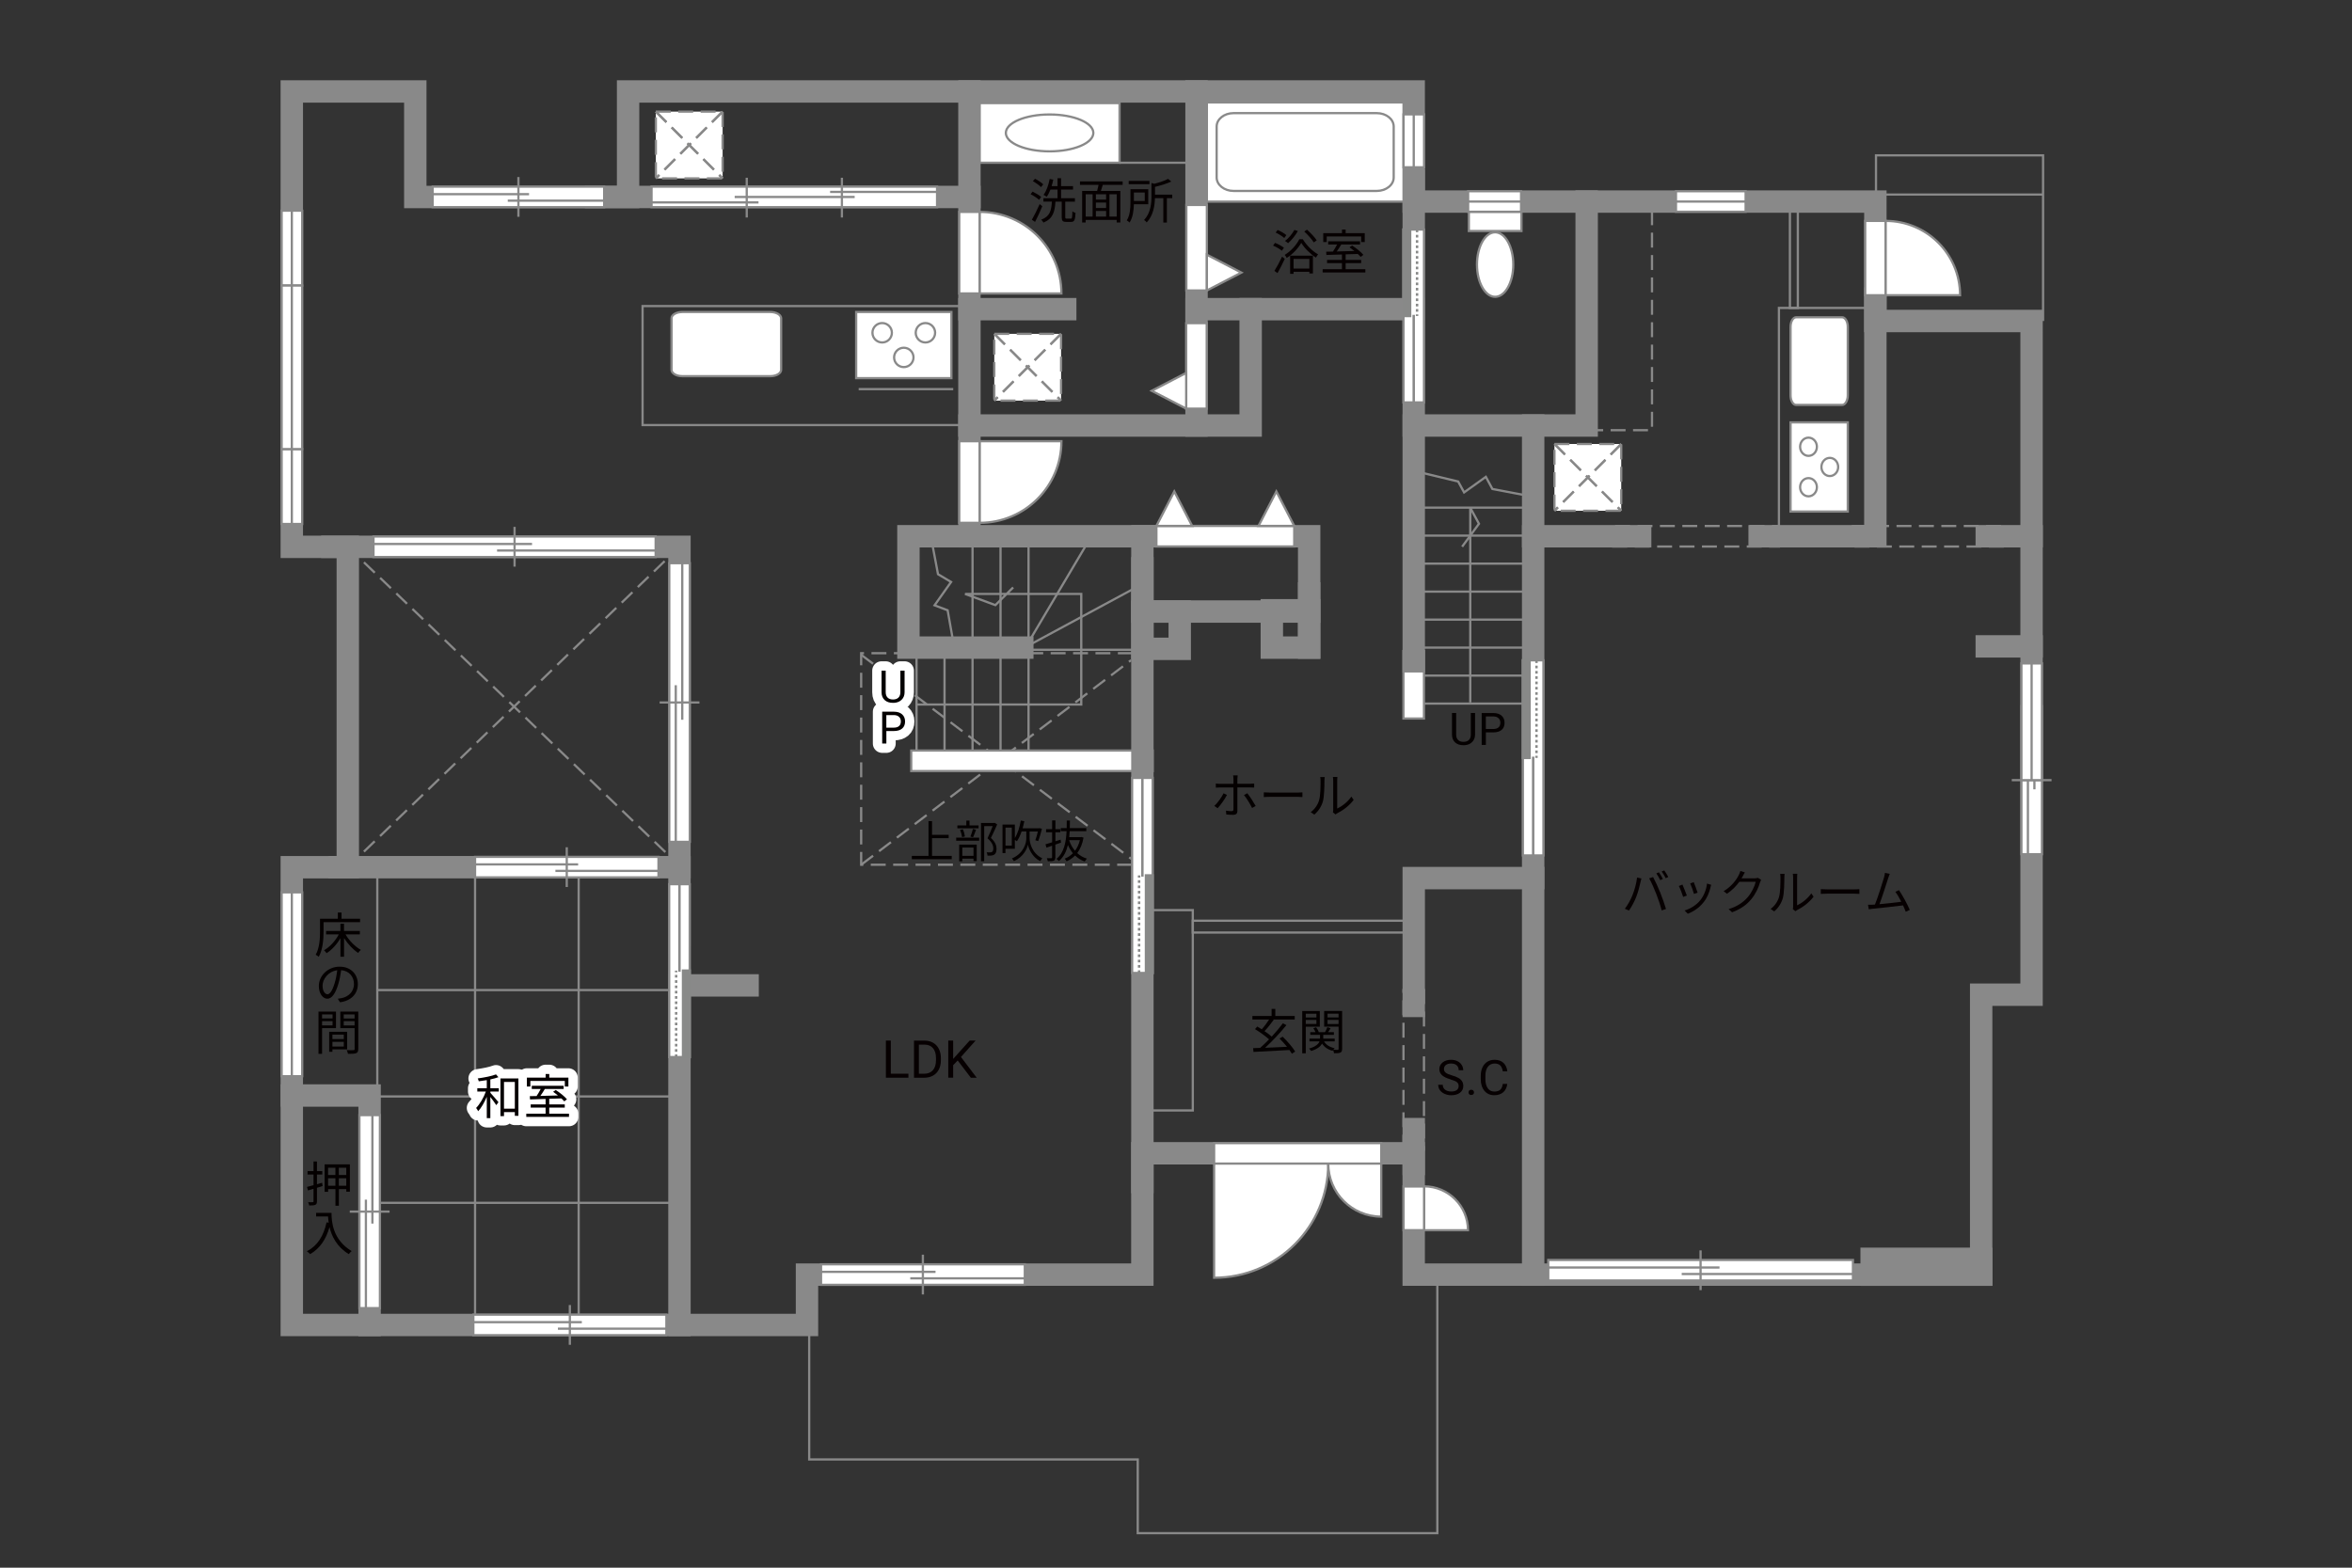 <?xml version="1.0" encoding="UTF-8"?><svg xmlns="http://www.w3.org/2000/svg" viewBox="0 0 630 420"><rect x="0" y="0" width="630" height="420" fill="#333333" stroke="none"/><defs><style>.cls-1,.cls-2{fill:#040000;}.cls-3{fill:#060001;}.cls-4,.cls-5,.cls-6{fill:#fff;}.cls-7,.cls-8{fill:#888988;}.cls-9,.cls-10,.cls-2,.cls-5,.cls-11,.cls-6{stroke-width:.6px;}.cls-9,.cls-10,.cls-12,.cls-13,.cls-14,.cls-11,.cls-15,.cls-16{fill:none;}.cls-9,.cls-10,.cls-6{stroke-dasharray:0 0 4 2;}.cls-9,.cls-2,.cls-5,.cls-13,.cls-11,.cls-8,.cls-16,.cls-6{stroke:#898989;}.cls-10{stroke:#898988;}.cls-12{stroke:#fff;stroke-linejoin:round;stroke-width:5px;}.cls-13,.cls-14,.cls-15{stroke-width:.65px;}.cls-14,.cls-15{stroke:#888988;}.cls-8,.cls-16{stroke-linecap:square;stroke-width:6px;}.cls-15{stroke-dasharray:0 0 0 0 .71 0 0 .71;}</style></defs><g id="_图层_1"><line class="cls-2" x1="299.88" y1="43.6" x2="319.25" y2="43.6"/></g><g id="kan"><polygon class="cls-9" points="375.93 308 375.93 265.25 381.42 265.25 381.42 308 375.93 308 375.93 308"/><polygon class="cls-9" points="432.12 146.42 432.12 140.92 476.5 140.92 476.5 146.42 432.12 146.42 432.12 146.42"/><polygon class="cls-9" points="495.5 146.42 495.5 140.92 537.62 140.92 537.62 146.42 495.5 146.42 495.5 146.42"/><polyline class="cls-11" points="385 341.49 385 410.75 304.75 410.75 304.75 391 216.75 391 216.75 354.98"/><rect class="cls-11" x="306" y="243.83" width="13.5" height="53.67"/><rect class="cls-11" x="319.5" y="246.67" width="59.18" height="3.17"/><line class="cls-11" x1="410.67" y1="136" x2="379.83" y2="136"/><line class="cls-11" x1="410.67" y1="143.5" x2="379.83" y2="143.5"/><line class="cls-11" x1="410.67" y1="151" x2="379.83" y2="151"/><line class="cls-11" x1="410.67" y1="158.5" x2="379.83" y2="158.5"/><line class="cls-11" x1="410.67" y1="166" x2="379.83" y2="166"/><line class="cls-11" x1="410.67" y1="173.5" x2="379.83" y2="173.5"/><line class="cls-11" x1="410.67" y1="181" x2="379.83" y2="181"/><line class="cls-11" x1="410.67" y1="188.5" x2="379.83" y2="188.5"/><line class="cls-11" x1="275.5" y1="204.33" x2="275.5" y2="143.67"/><line class="cls-11" x1="268" y1="204.33" x2="268" y2="143.67"/><line class="cls-11" x1="260.5" y1="204.33" x2="260.5" y2="143.67"/><line class="cls-11" x1="253" y1="204.33" x2="253" y2="173.5"/><line class="cls-11" x1="245.5" y1="204.33" x2="245.5" y2="173.5"/><polyline class="cls-11" points="393.82 188.2 393.82 136.03 396.15 140.32 391.64 146.47"/><polyline class="cls-11" points="255.5 172.92 253.83 163.5 250.33 162.17 254.75 155.92 251.25 153.83 249.33 143.67"/><polyline class="cls-11" points="245.5 188.75 289.62 188.75 289.62 159.12 258.5 159.12 266.62 162.12 271.38 157.38"/><polyline class="cls-11" points="379.5 126.33 390.58 129 392.17 131.92 398 127.75 399.75 131 410.67 133.08"/><rect class="cls-11" x="172.12" y="82" width="85.5" height="31.88"/><line class="cls-11" x1="230" y1="104.25" x2="255.33" y2="104.25"/><line class="cls-11" x1="271.58" y1="174.08" x2="305.25" y2="174.08"/><polyline class="cls-11" points="292.33 143.67 274.75 173.33 305.33 156.83"/><polyline class="cls-11" points="476.5 143.67 476.5 82.5 502.33 82.5"/><rect class="cls-11" x="479.44" y="54.88" width="2.12" height="27.62"/><polyline class="cls-11" points="502.5 53.12 502.5 41.62 547.25 41.62 547.25 86"/><line class="cls-11" x1="502.5" y1="52.12" x2="547.25" y2="52.12"/><polyline class="cls-9" points="425.42 115.25 442.5 115.25 442.5 54"/><line class="cls-11" x1="127.25" y1="235.06" x2="127.25" y2="352.21"/><line class="cls-11" x1="155" y1="352.21" x2="155" y2="235.06"/><line class="cls-11" x1="101.06" y1="291.69" x2="101.06" y2="232.33"/><line class="cls-11" x1="101.06" y1="265.25" x2="179.24" y2="265.25"/><line class="cls-11" x1="101.06" y1="293.75" x2="179.24" y2="293.75"/><line class="cls-11" x1="101.06" y1="322.25" x2="179.24" y2="322.25"/><polyline class="cls-9" points="303.24 231.67 230.67 231.67 230.67 175 306 175"/><line class="cls-9" x1="230.67" y1="231.67" x2="302.96" y2="176.88"/><line class="cls-9" x1="230.67" y1="175.42" x2="303.24" y2="230.25"/><line class="cls-9" x1="93.17" y1="232.33" x2="182" y2="146.5"/><line class="cls-9" x1="93.17" y1="146.5" x2="182" y2="231.92"/></g><g id="_外壁"><polygon class="cls-5" points="244.08 206.58 244.08 201.08 308.75 201.08 308.75 206.58 244.08 206.58 244.08 206.58"/><polygon class="cls-5" points="375.92 192.5 375.92 174.42 381.42 174.42 381.42 192.5 375.92 192.5 375.92 192.5"/><path class="cls-16" d="m502.33,86v-32h-123.66v-29.5h-210.43v28.28h-57v-28.28h-33.08v122h15v85.84h-15v122.64h138v-13.49h89.83v-32.51h72.68v32.51h152v-75h13.5V86h-41.84Z"/><polyline class="cls-16" points="89 146.5 182 146.5 182 354.98"/><polyline class="cls-16" points="99 354.98 99 293.5 78.17 293.5"/><line class="cls-16" x1="91" y1="232.33" x2="182" y2="232.33"/><line class="cls-16" x1="182" y1="264" x2="200.25" y2="264"/><line class="cls-16" x1="306" y1="316.67" x2="306" y2="152.25"/><rect class="cls-16" x="306" y="143.67" width="44.67" height="20.17"/><polyline class="cls-16" points="313.17 143.67 243.33 143.67 243.33 173.5 273.83 173.5"/><line class="cls-16" x1="350.67" y1="159" x2="350.67" y2="173.5"/><line class="cls-16" x1="378.68" y1="48.25" x2="378.68" y2="177.17"/><polyline class="cls-16" points="378.68 114 425 114 425 54"/><line class="cls-16" x1="410.67" y1="114" x2="410.67" y2="341.49"/><polyline class="cls-16" points="410.67 235.25 378.68 235.25 378.68 269.5"/><line class="cls-16" x1="378.68" y1="311.83" x2="378.68" y2="302.5"/><polyline class="cls-16" points="502.33 80 502.33 143.67 471.33 143.67"/><line class="cls-16" x1="532.17" y1="143.67" x2="544.18" y2="143.67"/><line class="cls-16" x1="532.17" y1="173.17" x2="544.18" y2="173.17"/><line class="cls-16" x1="439.33" y1="143.67" x2="410.67" y2="143.67"/><line class="cls-16" x1="378.68" y1="82.83" x2="320.5" y2="82.83"/><line class="cls-16" x1="259.67" y1="143.67" x2="259.67" y2="24.5"/><line class="cls-16" x1="159.67" y1="52.77" x2="259.67" y2="52.77"/><line class="cls-16" x1="285.33" y1="82.83" x2="259.67" y2="82.83"/><polyline class="cls-16" points="335 82.83 335 114 259.67 114"/><line class="cls-16" x1="320.5" y1="114" x2="320.5" y2="24.5"/><rect class="cls-16" x="340.67" y="163.5" width="10" height="10"/><rect class="cls-16" x="306" y="163.83" width="10" height="10"/><rect class="cls-8" x="501.33" y="337.25" width="29.34" height="4.25"/></g><g id="_建距"><path class="cls-5" d="m381.45,317.83v11.76h11.76c0-6.49-5.26-11.76-11.76-11.76Z"/><polygon class="cls-5" points="378.68 317.87 375.95 317.87 375.95 329.58 381.45 329.58 381.45 317.87 378.68 317.87"/><polygon class="cls-5" points="369.98 308.98 369.98 306.25 325.21 306.25 325.21 311.75 369.98 311.75 369.98 308.98"/><path class="cls-5" d="m355.78,311.75h-30.57v30.57c16.88,0,30.57-13.68,30.57-30.57"/><path class="cls-5" d="m355.78,311.75h14.2v14.2c-7.84,0-14.2-6.36-14.2-14.2"/><polygon class="cls-5" points="259.67 56.77 256.94 56.77 256.94 78.62 262.44 78.62 262.44 56.77 259.67 56.77"/><path class="cls-5" d="m262.44,56.77v21.86h21.87c0-12.07-9.79-21.86-21.87-21.86"/><polygon class="cls-5" points="259.67 140.07 256.94 140.07 256.94 118.21 262.44 118.21 262.44 140.07 259.67 140.07"/><path class="cls-5" d="m262.44,140.07v-21.86h21.87c0,12.07-9.79,21.86-21.87,21.86"/><polygon class="cls-5" points="174.52 50 251 50 251 52.77 251 55.5 174.52 55.5 174.52 50"/><line class="cls-11" x1="203.17" y1="54.23" x2="174.52" y2="54.23"/><line class="cls-11" x1="251" y1="51.41" x2="222.35" y2="51.41"/><line class="cls-11" x1="228.93" y1="52.77" x2="196.79" y2="52.77"/><line class="cls-11" x1="225.51" y1="47.62" x2="225.51" y2="58.27"/><line class="cls-11" x1="200.02" y1="47.62" x2="200.02" y2="58.27"/><polygon class="cls-5" points="378.7 61.5 381.43 61.5 381.43 107.81 375.93 107.81 375.93 61.5 378.7 61.5"/><rect class="cls-7" x="375.93" y="61.5" width="1.78" height="23.16"/><rect class="cls-14" x="375.93" y="61.5" width="1.78" height="23.16"/><line class="cls-15" x1="379.57" y1="61.5" x2="379.57" y2="84.66"/><path class="cls-4" d="m378.67,84.66l.08,23.15-.08-23.15Z"/><line class="cls-13" x1="378.67" y1="84.36" x2="378.68" y2="107.87"/><polygon class="cls-5" points="181.97 283.2 179.25 283.2 179.24 236.89 184.75 236.89 184.74 283.2 181.97 283.2"/><rect class="cls-7" x="182.96" y="260.04" width="1.78" height="23.16"/><rect class="cls-14" x="182.96" y="260.04" width="1.78" height="23.16"/><line class="cls-15" x1="181.11" y1="283.2" x2="181.11" y2="260.04"/><path class="cls-4" d="m182,260.04l-.08-23.16.08,23.16Z"/><line class="cls-13" x1="182" y1="260.34" x2="182" y2="236.83"/><polygon class="cls-5" points="305.97 260.67 303.25 260.67 303.24 208.4 308.75 208.4 308.74 260.67 305.97 260.67"/><rect class="cls-7" x="306.96" y="234.53" width="1.78" height="26.14"/><rect class="cls-14" x="306.96" y="234.53" width="1.78" height="26.14"/><line class="cls-15" x1="305.11" y1="260.67" x2="305.11" y2="234.53"/><path class="cls-4" d="m306,234.53l-.08-26.13.08,26.13Z"/><line class="cls-13" x1="306" y1="234.86" x2="306" y2="208.33"/><polygon class="cls-5" points="410.69 176.91 413.42 176.91 413.42 229.18 407.92 229.18 407.92 176.91 410.69 176.91"/><rect class="cls-7" x="407.92" y="176.91" width="1.78" height="26.14"/><rect class="cls-14" x="407.92" y="176.91" width="1.78" height="26.14"/><line class="cls-15" x1="411.56" y1="176.92" x2="411.56" y2="203.05"/><path class="cls-4" d="m410.67,203.05l.07,26.13-.07-26.13Z"/><line class="cls-13" x1="410.67" y1="202.72" x2="410.67" y2="229.25"/><rect class="cls-6" x="175.67" y="29.9" width="17.89" height="17.89"/><line class="cls-10" x1="193.56" y1="29.9" x2="175.67" y2="47.79"/><line class="cls-9" x1="193.56" y1="29.9" x2="175.67" y2="47.79"/><line class="cls-10" x1="175.67" y1="29.9" x2="193.56" y2="47.79"/><line class="cls-9" x1="175.67" y1="29.9" x2="193.56" y2="47.79"/><rect class="cls-6" x="416.37" y="118.95" width="17.89" height="17.89"/><line class="cls-10" x1="434.26" y1="118.95" x2="416.37" y2="136.84"/><line class="cls-9" x1="434.26" y1="118.95" x2="416.37" y2="136.84"/><line class="cls-10" x1="416.37" y1="118.95" x2="434.26" y2="136.84"/><line class="cls-9" x1="416.37" y1="118.95" x2="434.26" y2="136.84"/><rect class="cls-5" x="323.27" y="27.44" width="52.68" height="26.58"/><path class="cls-11" d="m373.31,33.89c0-1.98-2.03-3.58-4.51-3.58h-38.41c-2.48,0-4.5,1.61-4.5,3.58v13.67c0,1.97,2.03,3.59,4.5,3.59h38.41c2.48,0,4.51-1.61,4.51-3.59v-13.67Z"/><path class="cls-5" d="m179.88,85.27c0-.94,1.29-1.68,2.88-1.68h23.58c1.59,0,2.89.75,2.89,1.68v13.82c0,.93-1.3,1.69-2.89,1.69h-23.58c-1.59,0-2.88-.76-2.88-1.69v-13.82Z"/><rect class="cls-5" x="229.33" y="83.59" width="25.51" height="17.72"/><path class="cls-5" d="m238.9,89.15c0,1.43-1.17,2.6-2.6,2.6s-2.61-1.16-2.61-2.6,1.17-2.6,2.61-2.6,2.6,1.17,2.6,2.6Z"/><path class="cls-5" d="m250.48,89.15c0,1.43-1.17,2.6-2.6,2.6s-2.6-1.16-2.6-2.6,1.16-2.6,2.6-2.6,2.6,1.17,2.6,2.6Z"/><path class="cls-5" d="m244.69,95.76c0,1.43-1.17,2.59-2.6,2.59s-2.6-1.16-2.6-2.59,1.17-2.6,2.6-2.6,2.6,1.17,2.6,2.6Z"/><rect class="cls-5" x="393.44" y="56.73" width="14.09" height="5.16"/><path class="cls-5" d="m405.34,70.88c0-4.77-2.17-8.65-4.86-8.65s-4.86,3.88-4.86,8.65,2.17,8.64,4.86,8.64,4.86-3.87,4.86-8.64Z"/><rect class="cls-5" x="262.42" y="27.62" width="37.46" height="15.98"/><path class="cls-11" d="m269.42,35.61c0-2.72,5.25-4.94,11.72-4.94s11.72,2.21,11.72,4.94-5.25,4.94-11.72,4.94-11.72-2.22-11.72-4.94Z"/><rect class="cls-6" x="266.33" y="89.44" width="17.89" height="17.89"/><line class="cls-10" x1="284.22" y1="89.44" x2="266.33" y2="107.32"/><line class="cls-9" x1="284.22" y1="89.44" x2="266.33" y2="107.32"/><line class="cls-10" x1="266.33" y1="89.44" x2="284.21" y2="107.32"/><line class="cls-9" x1="266.33" y1="89.44" x2="284.21" y2="107.32"/><path class="cls-5" d="m481.11,85c-.83,0-1.5,1.15-1.5,2.57v18.34c0,1.42.66,2.57,1.5,2.57h12.32c.83,0,1.51-1.16,1.51-2.57v-18.34c0-1.42-.68-2.57-1.51-2.57h-12.32Z"/><rect class="cls-5" x="479.61" y="113.16" width="15.33" height="23.89"/><path class="cls-5" d="m484.42,122.13c1.24,0,2.25-1.09,2.25-2.44s-1-2.44-2.25-2.44-2.25,1.09-2.25,2.44,1.01,2.44,2.25,2.44Z"/><path class="cls-5" d="m484.42,132.97c1.24,0,2.25-1.1,2.25-2.44s-1-2.44-2.25-2.44-2.25,1.09-2.25,2.44,1.01,2.44,2.25,2.44Z"/><path class="cls-5" d="m490.13,127.54c1.24,0,2.24-1.09,2.24-2.43s-1-2.44-2.24-2.44-2.25,1.09-2.25,2.44,1.01,2.43,2.25,2.43Z"/><polygon class="cls-5" points="502.33 59.18 499.6 59.18 499.6 79.1 505.1 79.1 505.1 59.18 502.33 59.18"/><path class="cls-5" d="m505.1,59.18v19.91h19.92c0-11-8.92-19.91-19.92-19.91"/><polygon class="cls-5" points="320.5 109.48 323.23 109.48 323.23 86.57 317.73 86.57 317.73 109.48 320.5 109.48"/><polygon class="cls-5" points="317.73 109.48 308.49 104.7 317.73 99.91 317.73 109.48"/><polygon class="cls-5" points="320.5 77.82 317.77 77.82 317.77 54.91 323.27 54.91 323.27 77.82 320.5 77.82"/><polygon class="cls-5" points="323.27 77.82 332.51 73.03 323.27 68.24 323.27 77.82"/><polygon class="cls-5" points="309.75 143.67 309.75 146.4 346.67 146.4 346.67 140.9 309.75 140.9 309.75 143.67"/><polygon class="cls-5" points="309.75 140.9 314.54 131.66 319.33 140.9 309.75 140.9"/><polygon class="cls-5" points="337.1 140.9 341.88 131.66 346.67 140.9 337.1 140.9"/><polygon class="cls-5" points="78.17 56.44 75.44 56.44 75.44 76.5 80.94 76.5 80.94 56.44 78.17 56.44"/><line class="cls-11" x1="78.17" y1="76.5" x2="78.17" y2="56.44"/><polygon class="cls-5" points="78.17 120.31 75.44 120.31 75.44 140.38 80.94 140.38 80.94 120.31 78.17 120.31"/><line class="cls-11" x1="78.17" y1="140.38" x2="78.17" y2="120.31"/><polygon class="cls-5" points="78.17 76.5 75.44 76.5 75.44 120.31 80.94 120.31 80.94 76.5 78.17 76.5"/><line class="cls-11" x1="78.17" y1="120.31" x2="78.17" y2="76.5"/><polygon class="cls-5" points="78.17 239.07 75.44 239.07 75.44 288.33 80.94 288.33 80.94 239.07 78.17 239.07"/><line class="cls-11" x1="78.17" y1="288.33" x2="78.17" y2="239.07"/><polygon class="cls-5" points="393.25 54 393.25 56.73 407.43 56.73 407.43 51.23 393.25 51.23 393.25 54"/><line class="cls-11" x1="407.43" y1="54" x2="393.25" y2="54"/><polygon class="cls-5" points="378.68 30.64 375.95 30.64 375.95 44.82 381.45 44.82 381.45 30.64 378.68 30.64"/><line class="cls-11" x1="378.68" y1="44.82" x2="378.68" y2="30.64"/><polygon class="cls-5" points="448.92 54 448.92 56.73 467.58 56.73 467.58 51.23 448.92 51.23 448.92 54"/><line class="cls-11" x1="467.58" y1="54" x2="448.92" y2="54"/><polygon class="cls-5" points="115.89 52.77 115.89 55.5 161.83 55.5 161.83 50 115.89 50 115.89 52.77"/><line class="cls-11" x1="138.86" y1="47.43" x2="138.86" y2="58.08"/><line class="cls-11" x1="141.71" y1="52.02" x2="115.89" y2="52.02"/><line class="cls-11" x1="161.83" y1="53.76" x2="136.01" y2="53.76"/><polygon class="cls-5" points="544.18 189.17 541.45 189.17 541.45 228.85 546.95 228.85 546.95 189.17 544.18 189.17"/><line class="cls-11" x1="549.52" y1="209.01" x2="538.87" y2="209.01"/><line class="cls-11" x1="544.93" y1="211.47" x2="544.93" y2="189.17"/><line class="cls-11" x1="543.19" y1="228.85" x2="543.19" y2="206.55"/><polygon class="cls-5" points="544.18 177.74 541.45 177.74 541.45 209.01 546.95 209.01 546.95 177.74 544.18 177.74"/><line class="cls-11" x1="544.18" y1="209.01" x2="544.18" y2="177.74"/><polygon class="cls-5" points="414.71 340.33 414.71 343.06 496.33 343.06 496.33 337.56 414.71 337.56 414.71 340.33"/><line class="cls-11" x1="455.51" y1="334.99" x2="455.51" y2="345.64"/><line class="cls-11" x1="460.58" y1="339.58" x2="414.71" y2="339.58"/><line class="cls-11" x1="496.33" y1="341.32" x2="450.46" y2="341.32"/><polygon class="cls-5" points="219.92 341.49 219.92 344.22 274.5 344.22 274.5 338.72 219.92 338.72 219.92 341.49"/><line class="cls-11" x1="247.2" y1="336.14" x2="247.2" y2="346.8"/><line class="cls-11" x1="250.59" y1="340.74" x2="219.92" y2="340.74"/><line class="cls-11" x1="274.5" y1="342.48" x2="243.82" y2="342.48"/><polygon class="cls-5" points="126.79 354.98 126.79 357.71 178.5 357.71 178.5 352.21 126.79 352.21 126.79 354.98"/><line class="cls-11" x1="152.64" y1="349.63" x2="152.64" y2="360.29"/><line class="cls-11" x1="155.85" y1="354.22" x2="126.79" y2="354.22"/><line class="cls-11" x1="178.5" y1="355.97" x2="149.44" y2="355.97"/><polygon class="cls-5" points="99 298.75 96.27 298.75 96.27 350.46 101.77 350.46 101.77 298.75 99 298.75"/><line class="cls-11" x1="104.35" y1="324.6" x2="93.69" y2="324.6"/><line class="cls-11" x1="99.75" y1="327.81" x2="99.75" y2="298.75"/><line class="cls-11" x1="98.01" y1="350.46" x2="98.01" y2="321.4"/><polygon class="cls-5" points="100.04 146.5 100.04 149.23 175.62 149.23 175.62 143.73 100.04 143.73 100.04 146.5"/><line class="cls-11" x1="137.83" y1="141.15" x2="137.83" y2="151.81"/><line class="cls-11" x1="142.51" y1="145.74" x2="100.04" y2="145.74"/><line class="cls-11" x1="175.62" y1="147.49" x2="133.14" y2="147.49"/><polygon class="cls-5" points="127.25 232.33 127.25 235.06 176.38 235.06 176.38 229.56 127.25 229.56 127.25 232.33"/><line class="cls-11" x1="151.81" y1="226.99" x2="151.81" y2="237.64"/><line class="cls-11" x1="154.86" y1="231.58" x2="127.25" y2="231.58"/><line class="cls-11" x1="176.38" y1="233.32" x2="148.77" y2="233.32"/><polygon class="cls-5" points="182 150.88 179.27 150.88 179.27 225.54 184.77 225.54 184.77 150.88 182 150.88"/><line class="cls-11" x1="187.35" y1="188.2" x2="176.69" y2="188.2"/><line class="cls-11" x1="182.75" y1="192.83" x2="182.75" y2="150.88"/><line class="cls-11" x1="181.01" y1="225.54" x2="181.01" y2="183.58"/></g><g id="_文字"><path class="cls-3" d="m238.61,287.66h4.72v1.07h-6.04v-9.95h1.32v8.88Z"/><path class="cls-3" d="m244.82,288.74v-9.95h2.81c.87,0,1.63.19,2.3.57s1.18.93,1.54,1.63.55,1.52.55,2.43v.64c0,.94-.18,1.76-.54,2.47s-.88,1.25-1.55,1.63-1.46.57-2.35.58h-2.75Zm1.31-8.88v7.81h1.38c1.01,0,1.8-.31,2.36-.94.56-.63.84-1.53.84-2.69v-.58c0-1.13-.27-2.01-.8-2.64-.53-.63-1.28-.95-2.26-.95h-1.53Z"/><path class="cls-3" d="m256.53,284.11l-1.22,1.26v3.36h-1.31v-9.95h1.31v4.92l4.42-4.92h1.59l-3.92,4.4,4.22,5.56h-1.57l-3.53-4.63Z"/><path class="cls-12" d="m131.35,291.54h2.26v.9h-2.26v.34c.49.52,1.85,2.11,2.17,2.51l-.59.79c-.3-.49-1.03-1.47-1.59-2.2v5.68h-.95v-5.72c-.64,1.51-1.48,2.98-2.31,3.87-.12-.26-.36-.65-.55-.88.99-.99,2.03-2.77,2.61-4.39h-2.29v-.9h2.54v-2.16c-.73.12-1.46.22-2.15.31-.05-.23-.16-.55-.27-.77,1.72-.23,3.74-.62,4.89-1.08l.65.75c-.6.22-1.37.43-2.17.6v2.34Zm7.51-2.61v10h-.96v-.98h-2.9v1.07h-.95v-10.09h4.81Zm-.96,8.09v-7.16h-2.9v7.16h2.9Z"/><path class="cls-12" d="m152.41,298.36v.87h-11.44v-.87h5.17v-1.62h-3.99v-.86h3.99v-1.46c-1.57.05-3.03.09-4.17.13l-.05-.88c.53-.01,1.14-.01,1.81-.03.38-.56.79-1.27,1.1-1.89h-2.39v-.86h8.54v.86h-5.04c-.36.61-.79,1.29-1.2,1.86,1.46-.04,3.09-.08,4.72-.13-.43-.35-.88-.69-1.3-.98l.69-.48c1.09.69,2.41,1.74,3.02,2.5l-.73.55c-.19-.23-.45-.51-.77-.79-1.08.04-2.18.08-3.25.1v1.5h4.16v.86h-4.16v1.62h5.29Zm-10.36-7.27h-.92v-2.39h5.02v-.96h.98v.96h5.12v2.39h-.96v-1.5h-9.23v1.5Z"/><path class="cls-3" d="m131.35,291.54h2.26v.9h-2.26v.34c.49.52,1.85,2.11,2.17,2.51l-.59.79c-.3-.49-1.03-1.47-1.59-2.2v5.68h-.95v-5.72c-.64,1.51-1.48,2.98-2.31,3.87-.12-.26-.36-.65-.55-.88.99-.99,2.03-2.77,2.61-4.39h-2.29v-.9h2.54v-2.16c-.73.12-1.46.22-2.15.31-.05-.23-.16-.55-.27-.77,1.72-.23,3.74-.62,4.89-1.08l.65.75c-.6.22-1.37.43-2.17.6v2.34Zm7.51-2.61v10h-.96v-.98h-2.9v1.07h-.95v-10.09h4.81Zm-.96,8.09v-7.16h-2.9v7.16h2.9Z"/><path class="cls-3" d="m152.41,298.36v.87h-11.44v-.87h5.17v-1.62h-3.99v-.86h3.99v-1.46c-1.57.05-3.03.09-4.17.13l-.05-.88c.53-.01,1.14-.01,1.81-.03.38-.56.79-1.27,1.1-1.89h-2.39v-.86h8.54v.86h-5.04c-.36.61-.79,1.29-1.2,1.86,1.46-.04,3.09-.08,4.72-.13-.43-.35-.88-.69-1.3-.98l.69-.48c1.09.69,2.41,1.74,3.02,2.5l-.73.55c-.19-.23-.45-.51-.77-.79-1.08.04-2.18.08-3.25.1v1.5h4.16v.86h-4.16v1.62h5.29Zm-10.36-7.27h-.92v-2.39h5.02v-.96h.98v.96h5.12v2.39h-.96v-1.5h-9.23v1.5Z"/><path class="cls-3" d="m438.5,235.1l1.16.25c-.08.29-.18.66-.23.94-.18.82-.64,2.74-1.18,4.07-.48,1.2-1.18,2.54-1.91,3.58l-1.11-.47c.82-1.08,1.55-2.44,2-3.54.56-1.34,1.11-3.32,1.27-4.82Zm3.24.22l1.05-.35c.52.94,1.35,2.73,1.9,4.11.53,1.29,1.22,3.28,1.56,4.45l-1.16.38c-.33-1.33-.92-3.08-1.47-4.47-.52-1.34-1.31-3.15-1.88-4.11Zm3.67.17l-.7.31c-.26-.53-.7-1.31-1.05-1.81l.69-.29c.33.46.81,1.25,1.07,1.78Zm1.46-.53l-.7.31c-.29-.57-.7-1.3-1.08-1.79l.69-.29c.35.47.85,1.29,1.09,1.77Z"/><path class="cls-3" d="m451.84,239.93l-.99.36c-.2-.68-.9-2.47-1.16-2.92l.96-.38c.26.56.94,2.26,1.18,2.94Zm6.34-2.21c-.35,1.43-.91,2.82-1.85,3.99-1.2,1.53-2.78,2.54-4.24,3.09l-.86-.87c1.51-.44,3.16-1.43,4.22-2.77.92-1.13,1.6-2.78,1.79-4.45l1.12.35c-.09.27-.14.48-.2.65Zm-3.48,1.43l-.96.34c-.14-.58-.74-2.24-1.01-2.82l.95-.33c.22.52.86,2.24,1.03,2.81Z"/><path class="cls-3" d="m466.8,234.76c-.09.18-.2.36-.31.55h3.52c.35,0,.64-.04.85-.13l.87.53c-.1.18-.23.48-.3.69-.35,1.31-1.16,3.07-2.31,4.47-1.18,1.44-2.73,2.64-5.17,3.54l-.94-.85c2.38-.7,4-1.88,5.19-3.26,1.01-1.2,1.81-2.87,2.08-4.06h-4.39c-.79,1.09-1.88,2.25-3.3,3.2l-.9-.68c2.24-1.34,3.52-3.22,4.08-4.39.13-.22.33-.69.4-1.03l1.21.39c-.22.34-.46.78-.57,1.03Z"/><path class="cls-3" d="m476.52,240.3c.38-1.18.39-3.78.39-5.23,0-.39-.04-.68-.09-.95h1.2c-.01.16-.07.55-.07.94,0,1.44-.05,4.23-.4,5.53-.39,1.39-1.22,2.67-2.31,3.58l-.97-.66c1.09-.78,1.87-1.94,2.26-3.2Zm3.78,2.54v-7.79c0-.49-.07-.87-.08-.96h1.2c-.01.09-.05.47-.05.96v7.5c1.2-.55,2.79-1.73,3.8-3.2l.61.88c-1.12,1.52-2.92,2.86-4.43,3.6-.21.12-.35.22-.44.3l-.69-.57c.05-.21.09-.47.09-.73Z"/><path class="cls-3" d="m489.53,238.27h7.12c.65,0,1.12-.04,1.4-.06v1.27c-.26-.01-.81-.06-1.39-.06h-7.14c-.71,0-1.4.03-1.81.06v-1.27c.39.03,1.08.06,1.81.06Z"/><path class="cls-3" d="m505.74,235.34c-.38,1.22-1.66,5.21-2.31,6.9,1.91-.18,4.41-.46,5.84-.65-.52-1.03-1.1-2.04-1.59-2.67l.98-.44c.92,1.34,2.34,3.95,2.89,5.29l-1.09.49c-.17-.47-.42-1.07-.72-1.7-2,.26-6.36.74-8.1.9-.33.03-.7.09-1.08.14l-.2-1.21c.39.01.83,0,1.21-.01.2-.01.42-.03.65-.04.73-1.79,2.05-5.95,2.42-7.23.16-.6.21-.91.25-1.25l1.3.26c-.13.33-.27.66-.44,1.21Z"/><path class="cls-1" d="m346.03,282.28c-.17-.29-.38-.62-.64-.97-3.5.2-7.19.38-9.63.51l-.1-1.01c.56-.01,1.2-.04,1.88-.07.74-.65,1.57-1.44,2.39-2.29-.96-.87-2.52-1.98-3.77-2.74l.6-.69c.38.22.79.47,1.21.73.68-.75,1.44-1.77,1.97-2.61h-4.48v-.95h5.15v-1.89h.99v1.89h5.2v.95h-5.79l.16.07c-.73,1.03-1.66,2.21-2.47,3.04.73.49,1.43,1,1.94,1.46,1.12-1.2,2.18-2.46,2.99-3.56l.95.49c-1.62,2-3.84,4.36-5.71,6.07,1.79-.08,3.85-.17,5.86-.26-.62-.78-1.34-1.57-2-2.22l.83-.49c1.3,1.22,2.7,2.89,3.37,3.99l-.9.57Z"/><path class="cls-1" d="m349.76,275.05v7.14h-.95v-11.32h4.71v4.19h-3.76Zm0-3.46v1h2.85v-1h-2.85Zm2.85,2.74v-1.08h-2.85v1.08h2.85Zm6.88,6.69c0,.52-.1.81-.46.98-.32.16-.88.17-1.7.17-.03-.23-.14-.61-.26-.86-.05.08-.1.16-.13.22-1.28-.34-2.22-1.01-2.82-1.95-.38.73-1.2,1.46-2.92,1.99-.12-.18-.38-.48-.57-.65,1.83-.51,2.55-1.25,2.81-1.92h-2.69v-.74h2.83v-1.01h-2.61v-.73h1.39c-.13-.34-.35-.75-.58-1.05l.75-.25c.31.4.61.94.7,1.3h1.69c.22-.4.49-.94.62-1.33l.87.29c-.22.35-.46.73-.66,1.04h1.54v.73h-2.85v1.01h3.07v.74h-2.86c.54.92,1.52,1.56,2.85,1.82-.12.1-.26.27-.38.43.55.03,1.05.03,1.21.01.17,0,.22-.06.22-.25v-5.96h-3.87v-4.2h4.82v10.17Zm-3.9-9.44v1h2.95v-1h-2.95Zm2.95,2.77v-1.11h-2.95v1.11h2.95Z"/><path class="cls-1" d="m326.16,216.53l-.9-.61c.87-.79,1.98-2.34,2.48-3.39l.91.44c-.55,1.11-1.75,2.77-2.5,3.56Zm5.28-7.89v1.34h3.43c.31,0,.74-.03,1.07-.06v1.08c-.35-.03-.74-.04-1.05-.04h-3.45v6.31c0,.68-.33,1.03-1.12,1.03-.55,0-1.31-.03-1.85-.09l-.09-1.03c.57.1,1.16.14,1.5.14s.51-.14.51-.49v-5.86h-3.6c-.4,0-.77.01-1.12.05v-1.1c.36.05.69.08,1.11.08h3.61v-1.34c0-.27-.04-.73-.09-.92h1.22c-.03.18-.08.65-.08.92Zm4.9,7.29l-.96.53c-.51-1.03-1.48-2.64-2.17-3.46l.88-.48c.7.83,1.73,2.47,2.25,3.41Z"/><path class="cls-1" d="m340.34,212.34h7.12c.65,0,1.12-.04,1.4-.06v1.27c-.26-.01-.81-.07-1.39-.07h-7.14c-.71,0-1.4.03-1.81.07v-1.27c.39.03,1.08.06,1.81.06Z"/><path class="cls-1" d="m353.33,214.37c.38-1.18.39-3.78.39-5.23,0-.39-.04-.68-.09-.95h1.2c-.01.16-.07.55-.07.94,0,1.44-.05,4.23-.4,5.53-.39,1.39-1.22,2.67-2.31,3.58l-.97-.66c1.09-.78,1.87-1.94,2.26-3.2Zm3.78,2.54v-7.79c0-.49-.07-.87-.08-.96h1.2c-.01.09-.05.47-.05.96v7.5c1.2-.55,2.79-1.73,3.8-3.2l.61.88c-1.12,1.52-2.92,2.86-4.43,3.6-.21.12-.35.22-.44.3l-.69-.57c.05-.21.09-.47.09-.73Z"/><path class="cls-1" d="m86.67,247.06v2.43c0,1.98-.18,4.89-1.29,6.85-.17-.17-.58-.44-.82-.55,1.05-1.86,1.16-4.46,1.16-6.3v-3.35h4.77v-1.66h.99v1.66h4.97v.92h-9.78Zm5.89,3.29c.96,1.66,2.59,3.3,4.1,4.13-.23.2-.56.55-.72.82-1.34-.87-2.76-2.37-3.78-3.98v5h-.97v-4.97c-.96,1.66-2.34,3.15-3.71,4.02-.16-.25-.47-.6-.69-.78,1.52-.86,3.06-2.52,3.95-4.25h-3.39v-.92h3.83v-1.95h.97v1.95h4.24v.92h-3.83Z"/><path class="cls-1" d="m91.07,268.52l-.59-.95c.39-.04.78-.1,1.08-.17,1.64-.36,3.25-1.59,3.25-3.78,0-1.91-1.25-3.51-3.43-3.71-.16,1.2-.39,2.48-.75,3.68-.77,2.63-1.78,3.98-2.95,3.98s-2.28-1.31-2.28-3.42c0-2.77,2.46-5.17,5.56-5.17s4.89,2.11,4.89,4.68-1.77,4.47-4.78,4.86Zm-3.37-2.14c.6,0,1.3-.85,1.94-2.99.33-1.07.56-2.28.7-3.45-2.44.31-3.94,2.41-3.94,4.12,0,1.6.74,2.31,1.3,2.31Z"/><path class="cls-1" d="m86.27,275.45v6.89h-.96v-11.32h4.69v4.43h-3.73Zm0-3.68v1.08h2.81v-1.08h-2.81Zm2.81,2.94v-1.14h-2.81v1.14h2.81Zm-.04,6.42v.65h-.87v-5.36h4.82v4.71h-3.95Zm0-3.95v1.2h3.05v-1.2h-3.05Zm3.05,3.19v-1.26h-3.05v1.26h3.05Zm3.87.69c0,.61-.14.94-.57,1.1-.42.16-1.11.17-2.18.17-.04-.27-.2-.73-.34-.99.79.04,1.59.03,1.82.01.22,0,.3-.08.3-.31v-5.58h-3.83v-4.45h4.81v10.04Zm-3.89-9.28v1.08h2.91v-1.08h-2.91Zm2.91,2.95v-1.16h-2.91v1.16h2.91Z"/><path class="cls-1" d="m86.41,317.76c-.51.16-1.01.31-1.51.46v3.64c0,.52-.12.77-.44.92-.33.16-.82.18-1.64.18-.04-.25-.17-.64-.29-.87.55.01,1.05,0,1.2,0,.18-.01.25-.07.25-.23v-3.37l-1.48.44-.27-.94c.49-.12,1.09-.29,1.75-.47v-2.85h-1.6v-.91h1.6v-2.6h.92v2.6h1.42v.91h-1.42v2.6c.45-.13.92-.26,1.38-.4l.13.88Zm7.31-5.81v7.31h-.96v-.69h-1.99v4.46h-.92v-4.46h-1.96v.73h-.94v-7.35h6.77Zm-5.84.9v1.94h1.96v-1.94h-1.96Zm1.96,4.82v-1.99h-1.96v1.99h1.96Zm2.91-4.82h-1.99v1.94h1.99v-1.94Zm0,4.82v-1.99h-1.99v1.99h1.99Z"/><path class="cls-1" d="m88.8,324.95c0,2.3.3,7.2,5.4,10.23-.22.16-.61.57-.78.81-3.2-1.94-4.58-4.78-5.16-7.24-.96,3.37-2.6,5.73-5.19,7.25-.18-.19-.61-.6-.87-.77,2.87-1.5,4.47-4.11,5.27-7.75l.57.09c-.09-.6-.14-1.17-.17-1.66h-3.2v-.96h4.13Z"/><path class="cls-1" d="m254.93,229.3v.89h-10.69v-.89h4.47v-9.31h.94v3.67h4.46v.89h-4.46v4.75h5.28Z"/><path class="cls-1" d="m256.12,224.42h6.16v.82h-6.16v-.82Zm6-2.51h-5.68v-.78h2.4v-1.28h.85v1.28h2.43v.78Zm-5.19,4.37h4.69v4.41h-.86v-.64h-3v.71h-.83v-4.49Zm.77-2c-.06-.53-.28-1.33-.53-1.94l.74-.16c.28.59.49,1.4.55,1.92l-.77.18Zm.06,2.79v2.21h3v-2.21h-3Zm2.17-2.94c.23-.55.53-1.44.67-2.04l.84.2c-.25.7-.54,1.49-.79,2.02l-.72-.18Zm7.16-3.24c-.49,1.13-1.1,2.51-1.67,3.6,1.2,1.1,1.5,2.05,1.51,2.9,0,.73-.17,1.28-.59,1.56-.22.14-.47.23-.78.26-.3.04-.7.04-1.04.02-.01-.25-.1-.64-.25-.89.37.04.7.04.95.02.18-.01.37-.05.52-.13.25-.16.32-.52.32-.95,0-.76-.34-1.64-1.55-2.69.49-1.01,1.02-2.3,1.39-3.26h-2.27v9.4h-.86v-10.24h3.53l.14-.04.65.42Z"/><path class="cls-1" d="m275.79,224.67c-.01.97.55,3.91,3.38,5.27-.16.19-.42.56-.55.77-2.18-1.1-3.09-3.39-3.29-4.43-.18,1.07-1.19,3.29-3.74,4.43-.11-.18-.36-.55-.54-.72,3.25-1.39,3.86-4.29,3.85-5.31v-1.93h-1.26c-.35,1.02-.77,1.93-1.25,2.64-.12-.1-.35-.25-.55-.37v2.39h-2.52v1.13h-.79v-7.63h3.31v3.6c.76-1.21,1.29-2.91,1.59-4.68l.94.18c-.13.65-.29,1.28-.46,1.9h4.38l.16-.04.64.17c-.29,1.14-.66,2.47-1.01,3.29l-.76-.22c.23-.6.49-1.5.68-2.35h-2.22v1.93Zm-4.77-2.95h-1.69v4.83h1.69v-4.83Z"/><path class="cls-1" d="m284.19,225.75c-.5.18-1.01.36-1.51.53v3.42c0,.49-.12.74-.42.89-.32.13-.8.16-1.6.14-.04-.22-.16-.59-.26-.8.54.01,1.03.01,1.19,0,.16,0,.22-.05.22-.23v-3.12l-1.51.52-.26-.9c.49-.13,1.1-.32,1.78-.53v-2.69h-1.62v-.84h1.62v-2.34h.88v2.34h1.32v.84h-1.32v2.41l1.39-.44.12.8Zm6.04-1.34c-.3,1.74-.89,3.09-1.69,4.14.73.67,1.61,1.19,2.61,1.49-.2.18-.46.53-.59.77-1-.35-1.86-.9-2.59-1.61-.66.68-1.43,1.19-2.27,1.55-.11-.2-.35-.54-.52-.71.82-.31,1.57-.79,2.21-1.45-.54-.65-.98-1.39-1.34-2.2-.41,1.7-1.14,3.24-2.43,4.31-.13-.19-.42-.46-.65-.59,2.06-1.63,2.58-4.56,2.72-7.42h-1.56v-.83h1.59c.01-.7.02-1.38.02-2.04h.85c0,.66-.01,1.34-.04,2.04h4.43v.83h-4.46c-.02.53-.06,1.07-.12,1.59h3.12l.16-.04.54.17Zm-3.86.67c.35,1.07.88,2.04,1.58,2.85.58-.78,1.03-1.73,1.31-2.85h-2.89Z"/><path class="cls-3" d="m388.53,289.17c-1.04-.3-1.81-.67-2.28-1.11-.47-.44-.71-.98-.71-1.62,0-.73.29-1.33.87-1.8s1.34-.71,2.27-.71c.63,0,1.2.12,1.7.37.5.24.88.58,1.15,1.02.27.43.41.9.41,1.41h-1.22c0-.56-.18-1-.53-1.32s-.86-.48-1.51-.48c-.6,0-1.07.13-1.4.4-.34.27-.51.63-.51,1.1,0,.38.16.7.48.96.32.26.86.5,1.63.71s1.37.46,1.8.71.76.56.96.91c.21.35.31.76.31,1.23,0,.75-.29,1.35-.88,1.8s-1.37.68-2.34.68c-.63,0-1.23-.12-1.78-.37-.55-.24-.97-.58-1.27-1-.3-.42-.45-.9-.45-1.44h1.22c0,.56.21,1,.62,1.32.41.32.96.49,1.65.49.64,0,1.14-.13,1.48-.39.34-.26.51-.62.51-1.07s-.16-.8-.47-1.05c-.32-.25-.89-.49-1.73-.73Z"/><path class="cls-3" d="m393.36,292.67c0-.2.06-.37.18-.51.12-.13.3-.2.54-.2s.42.07.55.2.19.3.19.51-.06.36-.19.49-.31.2-.55.2-.42-.07-.54-.2c-.12-.13-.18-.29-.18-.49Z"/><path class="cls-3" d="m403.74,290.36c-.12.98-.47,1.73-1.08,2.26s-1.42.8-2.42.8c-1.09,0-1.97-.39-2.62-1.17s-.99-1.83-.99-3.14v-.89c0-.86.15-1.61.46-2.27s.74-1.15,1.3-1.5c.56-.35,1.21-.52,1.96-.52.98,0,1.77.28,2.36.82.59.55.94,1.31,1.04,2.28h-1.22c-.11-.74-.34-1.27-.69-1.6-.35-.33-.85-.5-1.48-.5-.78,0-1.39.29-1.83.87-.44.58-.66,1.39-.66,2.46v.89c0,1,.21,1.8.63,2.4.42.59,1,.89,1.76.89.68,0,1.2-.15,1.56-.46.36-.31.6-.84.72-1.6h1.22Z"/><path class="cls-12" d="m242.3,179.67v5.8c0,.8-.26,1.46-.76,1.97s-1.18.8-2.04.86h-.3c-.93.01-1.68-.24-2.23-.74s-.84-1.2-.84-2.08v-5.81h1.11v5.78c0,.62.17,1.1.51,1.44s.82.51,1.45.51,1.12-.17,1.46-.51.51-.82.51-1.44v-5.78h1.13Z"/><path class="cls-12" d="m237.42,195.86v3.34h-1.12v-8.53h3.15c.93,0,1.67.24,2.19.71s.79,1.11.79,1.89c0,.83-.26,1.47-.78,1.91s-1.26.67-2.22.67h-2.01Zm0-.92h2.02c.6,0,1.06-.14,1.38-.43.32-.28.48-.69.48-1.23s-.16-.92-.48-1.22c-.32-.31-.76-.46-1.32-.48h-2.09v3.35Z"/><path class="cls-1" d="m242.3,179.67v5.8c0,.8-.26,1.46-.76,1.97s-1.18.8-2.04.86h-.3c-.93.01-1.68-.24-2.23-.74s-.84-1.2-.84-2.08v-5.81h1.11v5.78c0,.62.17,1.1.51,1.44s.82.51,1.45.51,1.12-.17,1.46-.51.51-.82.51-1.44v-5.78h1.13Z"/><path class="cls-1" d="m237.42,195.86v3.34h-1.12v-8.53h3.15c.93,0,1.67.24,2.19.71s.79,1.11.79,1.89c0,.83-.26,1.47-.78,1.91s-1.26.67-2.22.67h-2.01Zm0-.92h2.02c.6,0,1.06-.14,1.38-.43.32-.28.48-.69.48-1.23s-.16-.92-.48-1.22c-.32-.31-.76-.46-1.32-.48h-2.09v3.35Z"/><path class="cls-1" d="m395.1,191.02v5.8c0,.8-.26,1.46-.76,1.97s-1.18.8-2.04.86h-.3c-.93.01-1.68-.24-2.23-.74s-.84-1.2-.84-2.08v-5.81h1.11v5.78c0,.62.17,1.1.51,1.44s.82.51,1.45.51,1.12-.17,1.46-.51.51-.82.51-1.44v-5.78h1.13Z"/><path class="cls-1" d="m398,196.22v3.34h-1.12v-8.53h3.15c.93,0,1.67.24,2.19.71s.79,1.11.79,1.89c0,.83-.26,1.47-.78,1.91s-1.26.67-2.22.67h-2.01Zm0-.92h2.02c.6,0,1.06-.14,1.38-.43.32-.28.48-.69.48-1.23s-.16-.92-.48-1.22c-.32-.31-.76-.46-1.32-.48h-2.09v3.35Z"/><path class="cls-3" d="m343.37,67.18c-.51-.44-1.52-1.03-2.37-1.38l.53-.73c.82.32,1.86.87,2.38,1.3l-.55.81Zm-2.01,5.4c.58-.92,1.42-2.47,2.05-3.82l.73.58c-.57,1.27-1.31,2.7-1.95,3.83l-.83-.6Zm2.64-8.81c-.48-.46-1.48-1.08-2.3-1.46l.52-.7c.82.35,1.85.92,2.34,1.39l-.56.77Zm4.98.34c.98,1.62,2.6,3.22,4.08,4.03-.19.23-.43.6-.57.87-1.47-.92-3.07-2.51-3.94-3.94-.78,1.39-2.28,3.03-3.89,4.04-.1-.26-.35-.6-.55-.82,1.64-.96,3.19-2.7,3.91-4.19h.95Zm-1.33-2.22c-.68,1.21-1.69,2.46-2.63,3.26-.18-.17-.57-.46-.82-.6.98-.73,1.91-1.85,2.51-2.95l.94.29Zm-2.08,6.6h6.11v4.78h-.96v-.46h-4.23v.55h-.92v-4.88Zm.92.87v2.6h4.23v-2.6h-4.23Zm5.41-4.42c-.49-.81-1.59-2.04-2.55-2.92l.74-.48c.97.86,2.09,2.04,2.6,2.85l-.79.56Z"/><path class="cls-3" d="m365.72,72.12v.87h-11.44v-.87h5.17v-1.62h-3.99v-.86h3.99v-1.46c-1.57.05-3.03.09-4.17.13l-.05-.88c.53-.01,1.14-.01,1.81-.03.38-.56.79-1.27,1.11-1.89h-2.39v-.86h8.54v.86h-5.04c-.36.61-.79,1.29-1.2,1.86,1.46-.04,3.09-.08,4.72-.13-.43-.35-.88-.69-1.3-.98l.69-.48c1.09.69,2.41,1.74,3.02,2.5l-.73.55c-.19-.23-.45-.51-.77-.79-1.08.04-2.18.08-3.25.1v1.5h4.16v.86h-4.16v1.62h5.29Zm-10.36-7.27h-.92v-2.39h5.02v-.96h.98v.96h5.12v2.39h-.96v-1.5h-9.23v1.5Z"/><path class="cls-3" d="m278.32,53.54c-.48-.47-1.47-1.11-2.27-1.51l.53-.69c.79.38,1.81.96,2.31,1.42l-.57.78Zm.87,1.7c-.55,1.37-1.3,2.99-1.94,4.21l-.86-.58c.6-1.03,1.46-2.73,2.09-4.19l.7.56Zm-.35-5.11c-.46-.49-1.4-1.16-2.18-1.59l.57-.65c.78.39,1.74,1.01,2.21,1.5l-.6.74Zm7.98,8.45c.33,0,.39-.27.43-1.95.21.17.58.34.84.4-.09,1.91-.31,2.42-1.18,2.42h-1.31c-.96,0-1.21-.29-1.21-1.29v-4.13h-1.68c-.18,2.77-.69,4.58-3.22,5.6-.1-.23-.38-.6-.6-.77,2.33-.86,2.72-2.42,2.86-4.84h-2.26v-.92h3.78v-2.31h-1.9c-.3.74-.62,1.42-1,1.94-.19-.14-.61-.42-.85-.52.78-1.03,1.33-2.64,1.64-4.26l.96.18c-.12.6-.26,1.18-.44,1.74h1.59v-2.12h.95v2.12h3.2v.92h-3.2v2.31h3.71v.92h-2.59v4.12c0,.36.05.43.38.43h1.1Z"/><path class="cls-3" d="m295.39,49.53c-.16.55-.34,1.13-.51,1.62h5.21v8.46h-.98v-.69h-8.31v.69h-.94v-8.46h4.02c.14-.49.27-1.09.38-1.62h-4.98v-.92h11.43v.92h-5.33Zm-4.58,8.5h1.85v-5.98h-1.85v5.98Zm5.47-5.98h-2.74v1.43h2.74v-1.43Zm0,2.22h-2.74v1.46h2.74v-1.46Zm-2.74,3.76h2.74v-1.51h-2.74v1.51Zm5.58-5.98h-1.95v5.98h1.95v-5.98Z"/><path class="cls-3" d="m303.72,54.72c-.04,1.57-.26,3.55-1.16,4.9-.14-.16-.55-.47-.74-.58.88-1.4.98-3.38.98-4.85v-3.5h4.77v4.03h-3.85Zm4.17-5.38h-5.56v-.87h5.56v.87Zm-4.17,2.24v2.26h2.91v-2.26h-2.91Zm10.27,1.5h-1.43v6.54h-.96v-6.54h-2.24c-.05,2.03-.44,4.64-2.2,6.51-.14-.21-.48-.53-.71-.65,1.79-1.91,1.98-4.5,1.98-6.46v-3.45l.77.2c1.38-.35,2.83-.83,3.68-1.31l.86.71c-1.17.57-2.83,1.07-4.36,1.43v2.08h4.62v.94Z"/></g></svg>